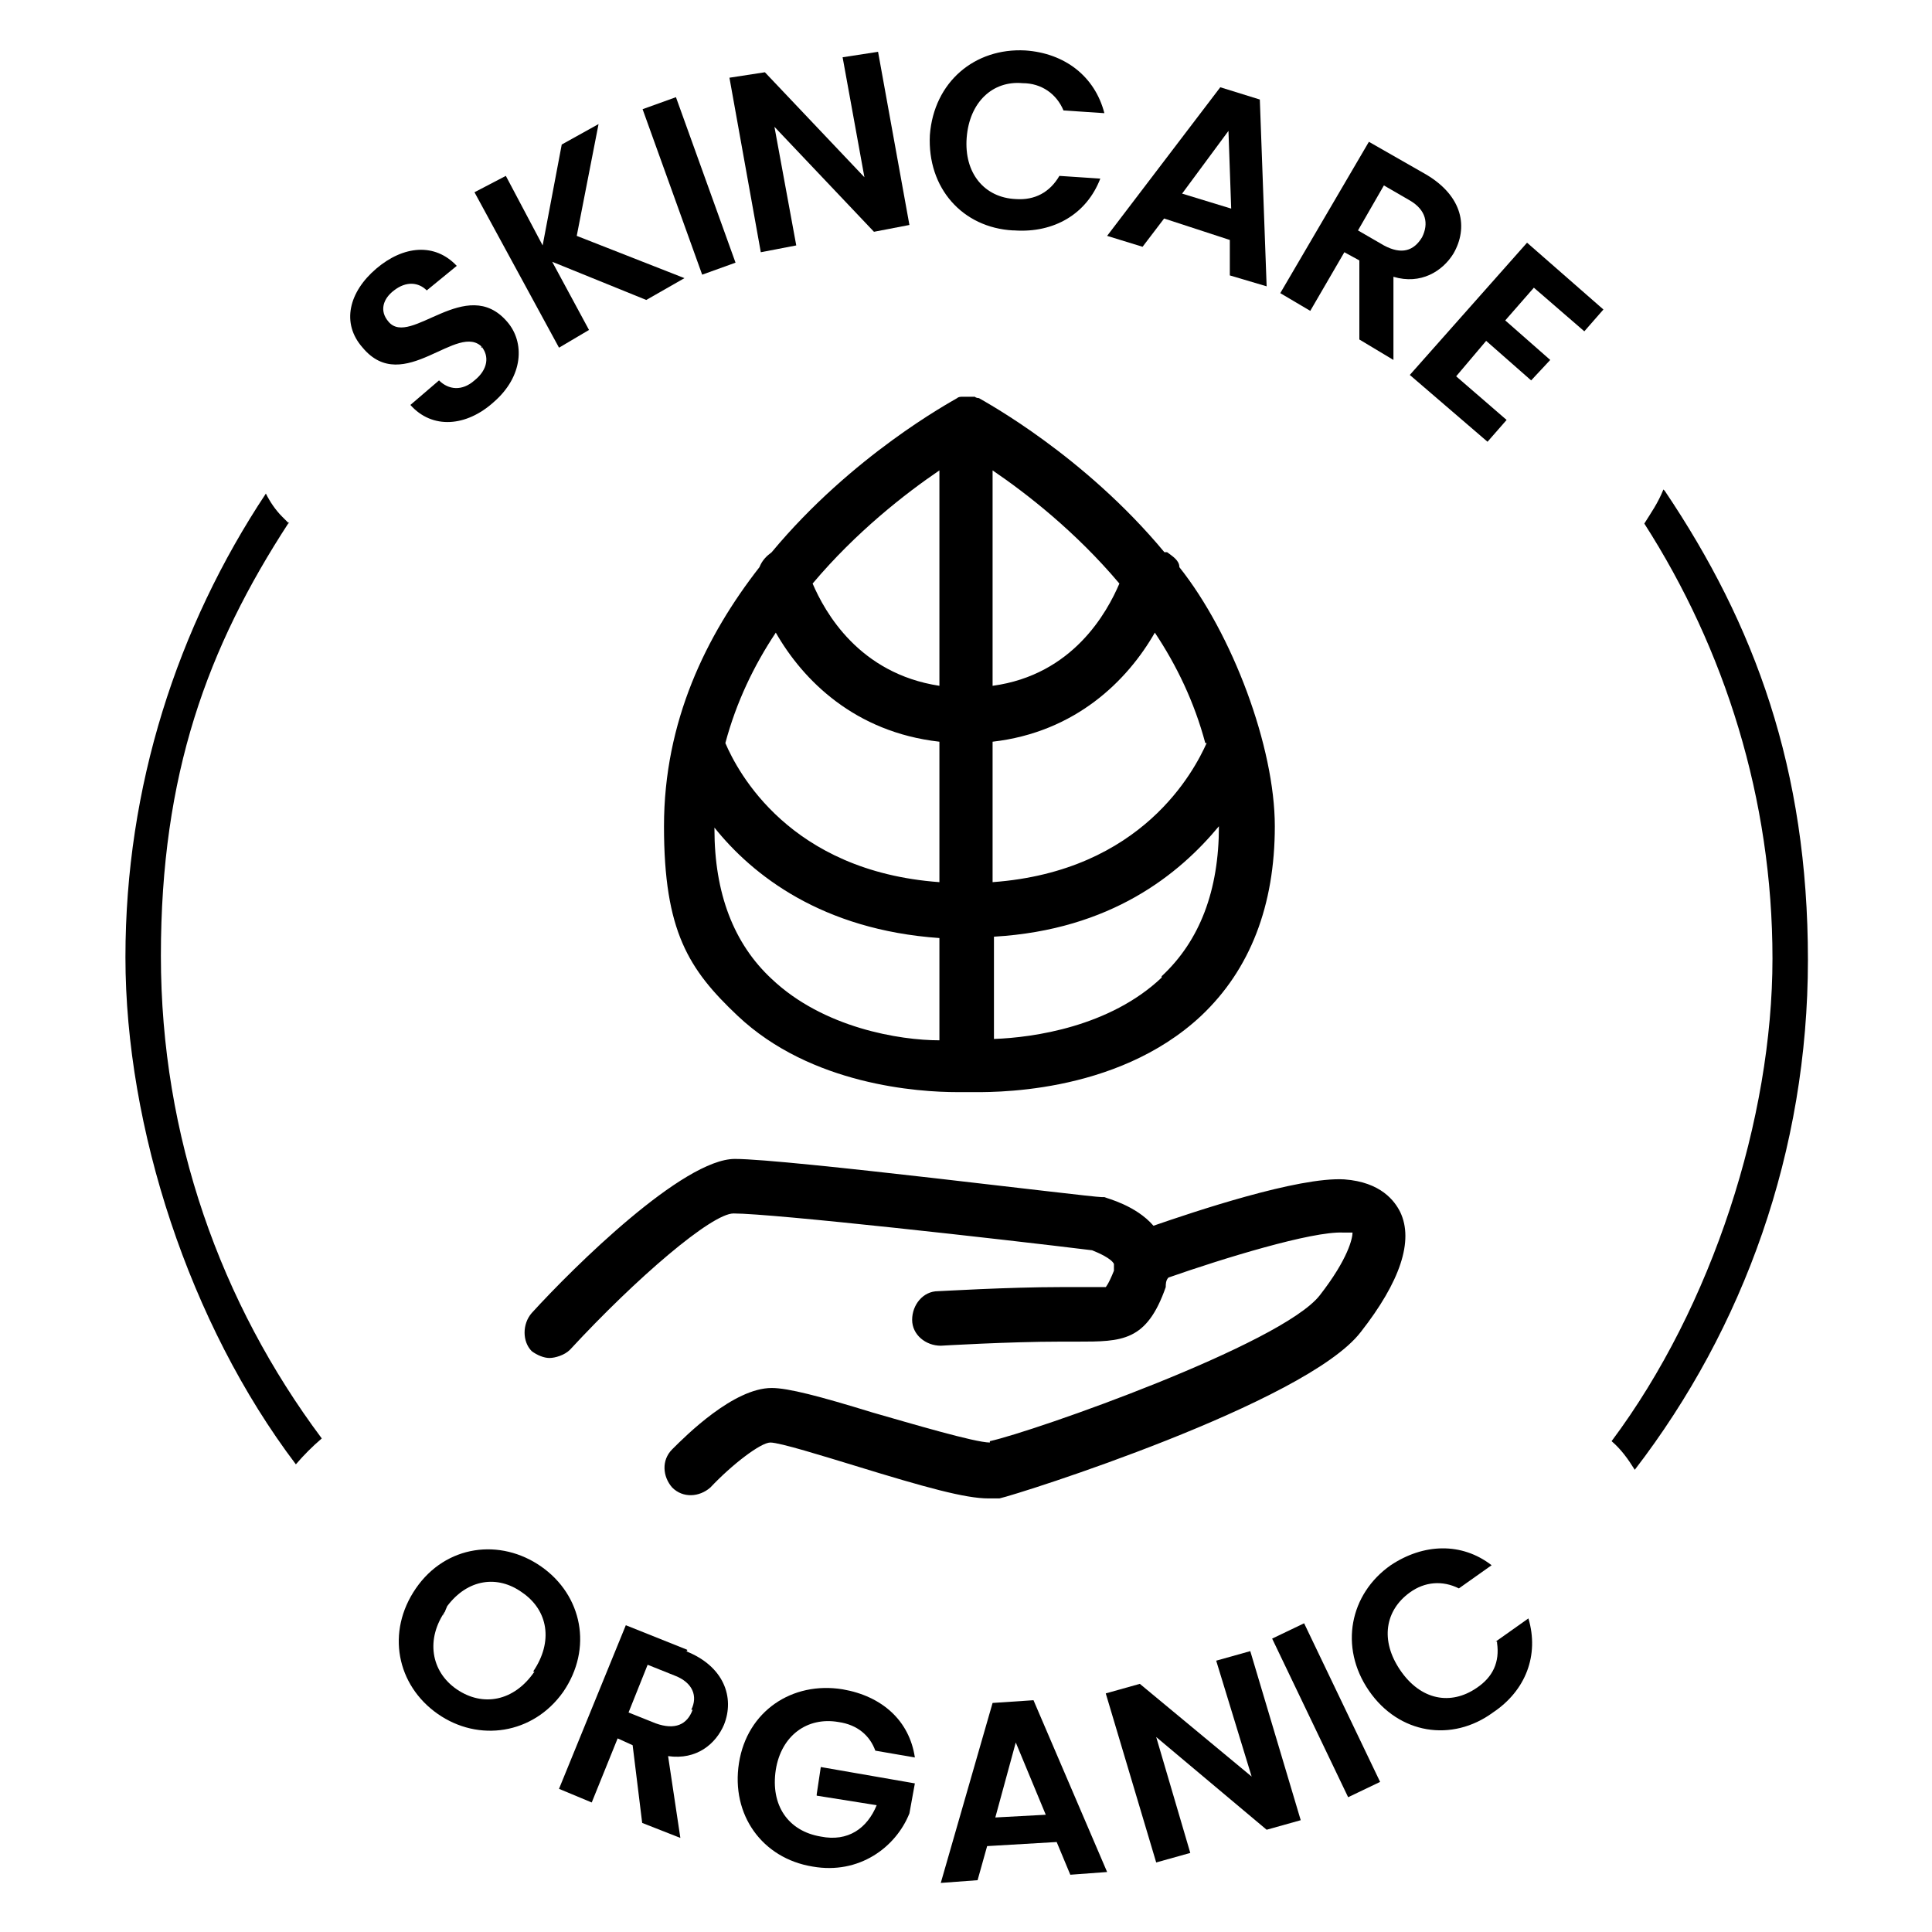 <svg viewBox="0 0 141.7 141.7" version="1.1" xmlns="http://www.w3.org/2000/svg" id="Layer_1_copy">
  
  <path d="M21.2,38.4l-.5-.5c-.5-.5-.9-1.1-1.2-1.7-6.5,9.8-10.3,21.5-10.3,34s4.7,26.9,12.5,37.2c.6-.7,1.2-1.3,1.9-1.9-7.4-9.9-11.8-22.1-11.8-35.4s3.4-22.6,9.4-31.8h0Z"></path>
  <path d="M122,35.9h0c-.4,1-.9,1.7-1.4,2.5,5.9,9.2,9.4,20.2,9.4,31.9s-4.4,25.5-11.8,35.4c.7.6,1.2,1.3,1.7,2.1,8-10.4,12.7-23.4,12.7-37.4s-3.9-24.6-10.5-34.4h0Z"></path>
  <path d="M35.3,25.4c.6.7.5,1.7-.5,2.5-.9.8-1.9.7-2.6,0l-2.1,1.8c1.6,1.8,4.1,1.6,6.1-.2,2.2-1.9,2.3-4.4,1-5.9-3-3.5-7.1,1.9-8.7,0-.7-.8-.4-1.7.4-2.3.9-.7,1.8-.6,2.4,0l2.2-1.8c-1.6-1.7-3.9-1.5-5.9.2s-2.6,4-1,5.8c3,3.6,7-2,8.8,0h-.1Z"></path>
  <polygon points="43.2 24.2 40.5 19.2 47.4 22 50.2 20.4 42.3 17.3 43.9 9.1 41.2 10.6 39.8 18 37.1 12.9 34.8 14.1 41 25.5 43.2 24.2"></polygon>
  <rect transform="translate(-1.6 17.9) rotate(-19.8)" height="12.9" width="2.6" y="7.2" x="49.2"></rect>
  <polygon points="58.4 18 56.8 9.3 64.1 17 66.7 16.5 64.4 3.8 61.8 4.2 63.4 13 56.1 5.3 53.5 5.7 55.8 18.5 58.4 18"></polygon>
  <path d="M74.4,16.9c2.9.2,5.3-1.2,6.3-3.8l-3-.2c-.7,1.2-1.8,1.8-3.2,1.7-2.3-.1-3.8-1.9-3.6-4.5.2-2.6,1.9-4.2,4.1-4,1.4,0,2.5.8,3,2l3,.2c-.7-2.7-2.9-4.4-5.8-4.6-3.7-.2-6.7,2.3-7,6.2-.2,3.9,2.4,6.8,6.1,7h0Z"></path>
  <path d="M85.3,16l4.9,1.6v2.6l2.7.8-.5-13.7-2.9-.9-8.3,10.9,2.6.8,1.6-2.1h0ZM90.1,9.6l.2,5.7-3.6-1.1,3.4-4.6Z"></path>
  <path d="M98.6,18.5l1.1.6v5.8l2.5,1.5v-6.1c2,.6,3.6-.4,4.4-1.7,1.1-1.9.7-4.2-2-5.8l-4.2-2.4-6.5,11.1,2.2,1.3,2.5-4.3ZM101.5,13.6l1.9,1.1c1.2.7,1.4,1.7.9,2.7-.6,1-1.5,1.3-2.8.6l-1.9-1.1s1.9-3.3,1.9-3.3Z"></path>
  <polygon points="103.4 27.5 109.1 32.4 110.5 30.8 106.8 27.6 109 25 112.3 27.9 113.7 26.4 110.4 23.5 112.5 21.1 116.2 24.3 117.6 22.7 112 17.8 103.4 27.5"></polygon>
  <path d="M39.7,114.9c-3-2.1-7-1.6-9.2,1.6s-1.4,7.1,1.6,9.2c3,2.1,7,1.5,9.2-1.6,2.2-3.2,1.4-7.1-1.6-9.2ZM39.2,122.6c-1.5,2.2-3.8,2.6-5.7,1.3-1.9-1.3-2.3-3.7-.8-5.8,0,0-.2.3-.2.4h0l.3-.7c1.5-2,3.7-2.3,5.5-1,1.9,1.3,2.3,3.6.8,5.8Z"></path>
  <path d="M50.4,121l-4.5-1.8-4.9,12,2.4,1,1.9-4.7,1.1.5.7,5.7,2.8,1.1-.9-6c2.1.3,3.5-.9,4.1-2.3.8-2,0-4.3-2.8-5.4h.1ZM50.8,125.4c-.4,1.1-1.3,1.5-2.7,1l-2-.8,1.4-3.5,2,.8c1.3.5,1.7,1.5,1.2,2.5h0Z"></path>
  <path d="M59.9,131.7l4.4.7c-.7,1.7-2.1,2.7-4.1,2.3-2.4-.4-3.7-2.3-3.3-4.9.4-2.5,2.3-3.9,4.6-3.5,1.4.2,2.3,1,2.7,2.1l2.9.5c-.4-2.7-2.4-4.5-5.3-5-3.7-.6-7,1.6-7.6,5.4-.6,3.8,1.7,7,5.4,7.6,3.4.6,6.1-1.4,7.1-3.9l.4-2.2-6.9-1.2-.3,2h0Z"></path>
  <path d="M72.8,124.9l-3.8,13.2,2.7-.2.7-2.5,5.1-.3,1,2.4,2.7-.2-5.4-12.6-3,.2h0ZM73,133.3l1.5-5.5,2.2,5.3-3.7.2Z"></path>
  <polygon points="89.2 121.8 91.8 130.3 83.6 123.5 81.1 124.2 84.8 136.6 87.3 135.9 84.8 127.4 92.9 134.2 95.4 133.5 91.7 121.1 89.2 121.8"></polygon>
  <rect transform="translate(-44.6 54.3) rotate(-25.6)" height="12.9" width="2.6" y="119" x="95.9"></rect>
  <path d="M109.8,120.5c.2,1.4-.3,2.5-1.5,3.3-1.9,1.3-4.1.9-5.6-1.3-1.5-2.2-1.1-4.4.7-5.7,1.1-.8,2.4-.9,3.6-.3l2.4-1.7c-2.2-1.7-5-1.6-7.4,0-3,2.1-3.8,6-1.6,9.2,2.2,3.2,6.1,3.8,9.1,1.6,2.4-1.6,3.4-4.2,2.6-6.9l-2.4,1.7h.1Z"></path>
  <path d="M85.4,40.5c-5.9-7.1-13.1-11-13.6-11.3h0s-.2,0-.3-.1h-1c0,0-.2,0-.3.1h0c-.5.3-7.7,4.2-13.6,11.3-.4.3-.7.6-.9,1.1-3.9,5-7,11.3-7,19s1.8,10.5,5.4,13.9c5.4,5.1,13.3,5.6,16.1,5.6s.7,0,.9,0c1.3,0,10.7.3,17-5.6,3.6-3.4,5.4-8.1,5.4-13.9s-3.1-14.1-7-19c0-.5-.5-.8-.9-1.1h-.2ZM88.5,54.5c-.9,2-4.7,9.4-15.7,10.2v-10.3c6.1-.7,9.9-4.5,11.9-8,1.6,2.4,2.9,5.1,3.7,8.1h0ZM56.9,46.4c2,3.5,5.8,7.3,12,8v10.3c-11-.8-14.8-8.1-15.7-10.2.8-3,2.1-5.7,3.7-8.1ZM82.1,42.8c-.9,2.1-3.4,6.7-9.3,7.5v-15.8c2.5,1.7,6.1,4.5,9.3,8.3ZM68.9,34.5v15.8c-5.9-.9-8.4-5.4-9.3-7.5,3.2-3.8,6.8-6.6,9.3-8.3ZM52.4,60.7h0c2.8,3.5,7.9,7.5,16.5,8.1v7.5c-2.9,0-8.5-.9-12.3-4.5-2.8-2.6-4.2-6.3-4.2-11h0ZM85.2,71.7c-3.8,3.6-9.4,4.4-12.3,4.5v-7.5c8.6-.5,13.6-4.6,16.5-8.1h0c0,4.7-1.4,8.4-4.2,11h0Z"></path>
  <path d="M72.6,105.8c-1.1,0-5.8-1.4-8.6-2.2-3.9-1.2-6.2-1.8-7.4-1.8-2.8,0-6.3,3.5-7.3,4.5-.8.8-.7,2,0,2.8.8.8,2,.7,2.8,0,1.6-1.7,3.7-3.3,4.4-3.3s3.9,1,6.2,1.7c5.2,1.6,8.1,2.4,9.8,2.4s.6,0,.8,0c1.4-.3,22.5-7,26.5-12.2,2.9-3.7,3.9-6.7,2.9-8.8-.4-.8-1.4-2.2-4.1-2.4-3.4-.2-11.1,2.4-14,3.4-1.3-1.5-3.4-2-3.6-2.1h-.2c-.9,0-23.1-2.8-26.9-2.8s-11.8,7.9-14.9,11.3c-.7.8-.7,2.1,0,2.8.4.3.9.5,1.3.5s1.1-.2,1.5-.6c4.9-5.3,10.4-10,12-10,2.9,0,19.8,1.9,26.3,2.7.5.2,1.4.6,1.6,1v.5c-.4,1-.6,1.2-.6,1.2-.2,0-1.2,0-2.1,0h-1.2c-3.9,0-8.8.3-9,.3-1.1,0-1.9,1-1.9,2.1s1,1.9,2.1,1.9c0,0,5-.3,8.8-.3s.8,0,1.2,0c3.3,0,5.1,0,6.5-4,0-.2,0-.5.2-.7,4-1.4,10.5-3.4,12.8-3.3.4,0,.6,0,.7,0,0,.4-.3,1.9-2.4,4.6-2.8,3.6-21,10-24.2,10.7h0Z"></path>
</svg>